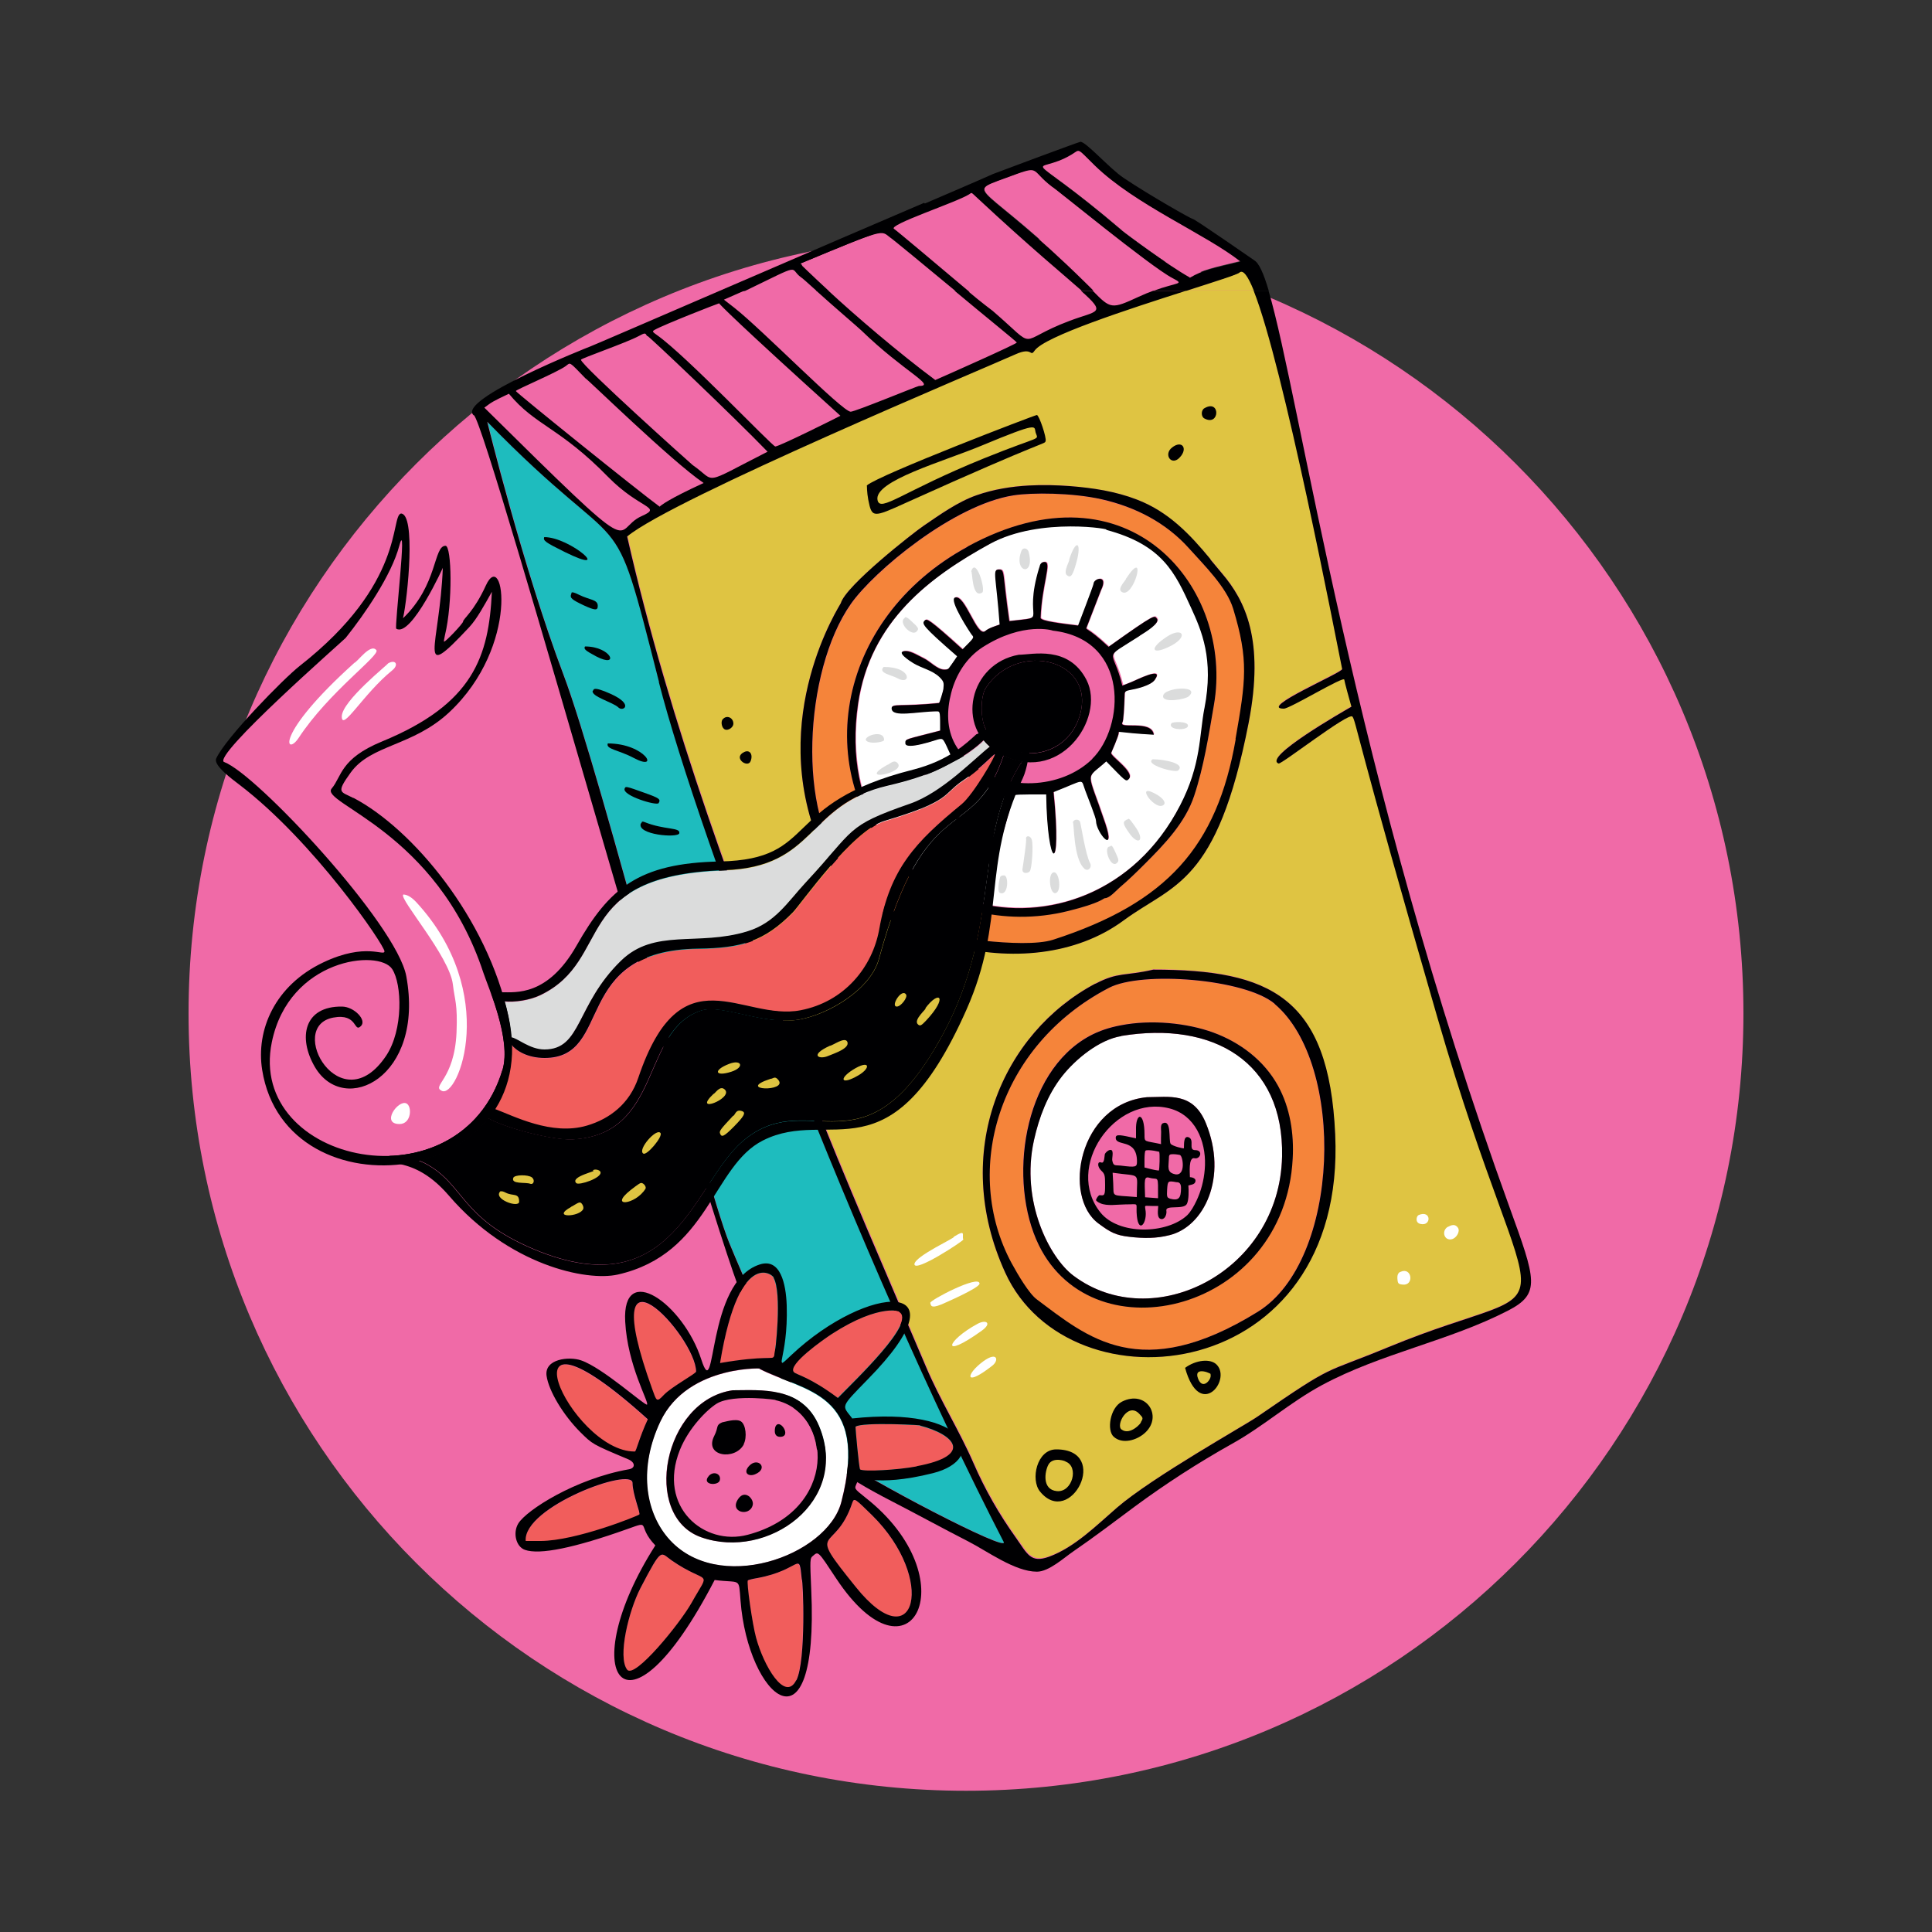 <?xml version="1.0" encoding="UTF-8"?> <svg xmlns="http://www.w3.org/2000/svg" id="Layer_1" data-name="Layer 1" viewBox="0 0 100 100"><rect x="0" y="0" width="100" height="100" fill="#333333" stroke="none"/><defs><style> .cls-1 { fill: #f5843a; } .cls-2 { fill: #000002; } .cls-3 { fill: #f06aa7; } .cls-4 { fill: #fff; } .cls-5 { fill: #f15d5c; } .cls-6 { fill: #dbdcdc; } .cls-7 { fill: #dfc442; } .cls-8 { fill: #1ebcbe; } </style></defs><path class="cls-3" d="m50,92.69c22.22,0,40.24-18.02,40.24-40.24S72.22,12.21,50,12.21,9.76,30.23,9.76,52.45s18.01,40.24,40.24,40.24"></path><path class="cls-3" d="m34.01,17.33c1.5,1.05,5.98,5.77,6.13,5.77.2,0,3.24-1.51,3.37-1.59-5.44-4.91-6.2-5.71-6.28-5.82,0,0,0,0,0,0-.04,0-2.89,1.11-3.33,1.37-.14.08-.13.1.11.27"></path><path class="cls-3" d="m35.85,24.07c1.28.89.39,1.08,3.88-.69-1.83-1.89-6.17-6-6.23-6-.08-.17-.09-.17-.44.01-.63.34-2.98,1.15-2.98,1.22,0,.29,5.69,5.39,5.78,5.45"></path><path class="cls-3" d="m36.43,24.99c-1.67-1.13-6.05-5.42-6.12-5.42-.89-.91-.77-.81-1.02-.63-.45.33-2.58,1.22-2.58,1.29,0,.07,6.38,5.21,7.45,5.99.05-.07.45-.4,2.28-1.23"></path><path class="cls-3" d="m33.24,26.7c1.09-.48-.09-.33-1.74-2.02-2.54-2.59-3.76-2.64-5.15-4.31-.86.41-.87.42-1.27.72,8.44,8.33,6.49,6.34,8.15,5.61"></path><path class="cls-3" d="m38.05,15.92c1.46,1.14,5.59,5.38,6.02,5.38.23,0,3.45-1.33,3.53-1.33.93-.01-.74-.71-2.97-2.87-.13-.12-2.5-2.43-3.36-3.21l-2.79,1.14c-.29.14-.61.29-.97.46l.54.42Z"></path><path class="cls-3" d="m52.67,17.72s-5.31-4.65-6.9-5.98l-4.49,1.86c1.39,1.29,4.99,4.66,7.17,6.06.59-.26,4.22-1.88,4.22-1.95"></path><path class="cls-8" d="m43.04,75.23c1.91,1.36,9.25,5.19,8.93,4.58-7.47-14.46-15.81-36.47-17.85-44.51-2.55-10.02-1.42-5.81-8.89-13.47-.01-.07,1.87,7.62,3.94,13.08,2,5.29,7.28,26.23,8.58,29.41.46,1.14,4.34,10.24,5.28,10.91"></path><path class="cls-3" d="m51.65,38.96c-2.23-1.3-1.47-4.63,1.07-5.07.69,0,2.58-.51,3.51,1.31,1.01,1.99-1.45,5.59-4.59,3.76m2.82-6.31c.07,0-1.51-.49-3.62.86-.84.54-1.39,1.43-1.63,2.38-.23.89-.24,1.84.21,2.65.21.38.52.7.85.98,1.68,1.46,4.63,1.35,6.24-.23,1.67-1.63,1.98-6.18-2.05-6.64"></path><path class="cls-2" d="m51.03,35.6c-.3.46-.29,1.67,0,2.15,1.06,1.78,4.05,1.7,4.83-.62.98-2.97-3.18-4.04-4.83-1.53"></path><path class="cls-3" d="m56.77,16.15c1.43-.54-4.86-5.15-6.21-6.35l-4.54,1.94c.69.58,6.38,5.54,6.4,5.56,1.33,1.08,1.47-.05,4.36-1.14"></path><path class="cls-4" d="m59.37,56.79c1.14,0,2.38-.28,3.04,1.33,1.17,2.81-.09,5.37-1.87,5.81-.71.18-1.35.17-2.06.09-.75-.08-1.02-.24-1.62-.69-1.88-1.38-1.04-6.19,2.51-6.54m-4.4-1.09c-.75.95-1.19,2.12-1.45,3.3-.71,3.19.81,6.09,2.03,7.02,4.11,3.1,10.68-.17,10.81-6.16.11-4.92-3.58-7.02-8.32-6.24-1.14.19-2.37,1.19-3.07,2.08"></path><path class="cls-4" d="m58.11,35.47l.46-.18c.21-.08,1.74-.87,1.22-.12-.21.3-.96.47-1.3.53-.2.03-.26.08-.26.21-.03.79-.07,1.38-.11,1.45-.25.41,1.51-.16,1.62.65-1.93-.11-1.82-.22-1.82-.08s-.39,1.02-.39,1.02c0,.19,1.26,1.01.91,1.35-.15.15-.17.1-1.16-.92-1.11,1.01-1.02.34-.05,3.22.56,1.68-.48.45-.48-.14,0-.16-.4-1.15-.56-1.58-.24-.64.05-.57-1.64.09.44,4.46-.32,3.99-.38.12-1.41,0-1.73,0-1.73.11,0,.19-.29,1.07-.67,2.44-.37,1.33-.95,1.12-.62.43.08-.16,1.06-3.06.8-3.06-.2,0-1.24-.53-1.29-.39-.15.41-.52.81-.75,1.18-.08.13-.23.56-.39.58-.26.03-.22-.33-.16-.49.07-.19.22-.39.33-.57.07-.12.66-.93.64-.95-1.04-1.16-.41-1.1-2.53.28-.33.21-.8.63-1.18.74-.5.14-.29-.15,0-.37.21-.15.41-.31.62-.46.67-.48,1.35-.93,2.04-1.38-.46-1-.41-.99-.7-.93-.07.01-1.7.59-1.7.2,0-.24-.03-.17,1.8-.65,0-.88.01-1-.14-1-1.04,0-2.37.36-2.37-.16,0-.26.5-.07,2.45-.27.03,0,.22-.66.23-.74.03-.3.04-.37-.2-.6-.37-.36-.92-.46-1.35-.72-.14-.09-1-.63-.38-.63.29,0,.67.26.93.38.3.15.68.57,1.02.58.28.01.24-.05.42-.28.02-.02.29-.41.28-.41-1.85-1.61-1.84-1.69-1.67-1.86.09-.09.18-.1,1.95,1.5.59-.59.62-.6.48-.75-.06-.07-1.22-1.81-.87-1.93.51-.19,1.14,2.11,1.57,1.73.16-.14.51-.25.74-.33-.18-2.5-.4-2.85-.05-2.85s.18.1.55,2.67c2.16-.26.65.17,1.55-2.77.03,0,0-.29.28-.29.39,0-.15,1.17-.21,2.89,0,.17,1.13.29,1.94.4-.03.07.8-2.08.8-2.16,0-.28.8-.51.38.34-.03.07-.71,1.83-.73,1.89-.07.19-.04-.08,1.13,1.02,2.48-1.77,2.36-1.61,2.49-1.47.22.23-.6.71-.87.89-2.01,1.28-1.36.57-.89,2.57m-.87-8.05c.48,0-3.38-.7-6,.73-3.1,1.7-6.21,4.01-6.83,8.28-1.62,11.15,11.95,14.42,16.67,5.26,1.09-2.12.99-3.64,1.26-5.03.49-2.57-.16-4.03-.7-5.21-.83-1.82-1.47-3.26-4.41-4.04"></path><path class="cls-3" d="m61.44,62.9c.21-.19.36-.5.48-.75.03-.06.06-.12.09-.18.23-.52.34-1.1.36-1.66.04-1.26-.51-2.6-1.84-2.94-2.85-.74-5.45,3.05-3.57,5.39.95,1.18,3.43,1.12,4.49.14"></path><path class="cls-1" d="m62.78,53.43c1.4.51,2.64,1.45,3.36,2.76.63,1.15.83,2.48.76,3.77-.4,7.9-10.27,10.32-13.14,4.48-1.61-3.28-.86-8.94,2.63-10.83.48-.26,1.02-.44,1.61-.55,1.58-.31,3.42-.12,4.78.37m-10.43,11.96c.32.59.92,1.59,1.31,1.88,2.6,1.93,5.36,4.4,11.43.63,4.3-2.66,4.56-12.84.87-15.94-1.52-1.28-6.86-1.71-8.57-.82-5.75,2.99-7.61,9.48-5.04,14.25"></path><path class="cls-3" d="m58.97,15.35c.28-.13.53-.23.75-.31h-3.17c.93.95,1.01.97,2.42.31"></path><path class="cls-1" d="m62.83,36.5c-.27,1.56-.52,3.17-1.02,4.69-.46,1.39-1.53,2.5-2.55,3.52-.43.42-.86.84-1.32,1.23-.16.14-.51.54-.75.54-.08,0-.19.24-1.89.66-3.43.85-6.67-.24-8.2-1.71-5.39-5.2-3.88-13.41,2.98-17.14,8.41-4.57,13.81,2.2,12.75,8.21m-5.81-10.65c-1.52-.35-3.6-.35-4.55-.2-3.11.48-7.23,3.92-8.42,5.62-2.46,3.5-2.77,11.03-.25,13.67,1.09,1.14,2.52,2.63,4.08,3,.19.04,1.02.43,1.19.43-.7,0,3.86.79,5.45.28,5.9-1.91,8.48-4.82,9.45-10.38.53-3.03.69-4.07-.12-6.74-.34-1.12-1.52-2.27-2.28-3.12-1.19-1.34-2.77-2.15-4.54-2.55"></path><path class="cls-7" d="m55.37,25.16c1.18.09,2.37.27,3.48.7,1.61.62,2.72,1.78,3.8,3.08.2.24.4.48.6.72,1.2,1.41,2.21,3.44,1.38,7.74-1.64,8.42-3.9,8.34-6.47,10.23-4.96,3.67-13.65,1.07-15.73-3.92-2.75-6.62,1.06-12.41,1.09-12.5.26-.9,3.76-3.64,4.28-4,.85-.58,1.78-1.25,2.76-1.59.86-.3,1.78-.45,2.7-.5.71-.04,1.42-.02,2.11.03m13.73,33.56c.59,12.98-13.75,14.46-17.08,7.15-2.83-6.21-.15-12.4,4.67-14.96,1.17-.62,1.52-.39,2.99-.73,6.03,0,9.09,1.4,9.42,8.53m-15.53-40.59c-.25.36-.08-.22-.99.19-1.48.67-17.75,7.47-20.1,9.43,2.21,9.72,5.75,19.18,9.39,28.45,1.92,4.89,4.04,9.69,6.08,14.53.73,1.72,1.72,3.29,2.46,4.99.59,1.35,1.33,2.64,2.19,3.85.61.84.77,1.33,1.72.99,1.33-.48,2.47-1.64,3.52-2.53,1.83-1.58,6.6-4.25,7.27-4.71,4.1-2.83,3.29-2.16,6.72-3.58,9.86-4.07,7.72.6,2.59-17.08-4.23-14.61-4.21-15.34-4.4-15.58-.19-.24-3.67,2.49-3.82,2.43-.84-.31,3.32-2.68,3.76-2.94-.08-.31-.37-1.33-.37-1.4,0-.23-2.81,1.5-3.13,1.5-1.37,0,3.05-1.87,3.02-2.05-.34-1.67-3.04-15.71-4.58-19.58h-3.53c-2.97.95-7.29,2.36-7.81,3.1"></path><path class="cls-2" d="m33.5,17.38c.07,0,4.4,4.11,6.23,6-3.49,1.77-2.6,1.58-3.88.69-.08-.06-5.78-5.17-5.78-5.45,0-.07,2.35-.88,2.98-1.22.34-.18.35-.18.44,0m.4-.33c.45-.26,3.29-1.37,3.33-1.37,0,0,0,0,0,0,.08.1.84.91,6.28,5.82-.14.08-3.17,1.59-3.37,1.59-.15,0-4.63-4.72-6.13-5.77-.24-.17-.25-.19-.11-.27m.26,9.16c-1.07-.78-7.45-5.92-7.45-5.99,0-.07,2.12-.96,2.58-1.29.26-.19.14-.28,1.02.63.07,0,4.45,4.29,6.12,5.42-1.83.84-2.22,1.16-2.28,1.23m-.92.48c-1.66.73.29,2.73-8.15-5.61.4-.3.41-.31,1.27-.72,1.38,1.67,2.61,1.72,5.14,4.31,1.65,1.68,2.83,1.53,1.74,2.02m.88,8.59c2.05,8.04,10.39,30.05,17.85,44.51.32.61-7.03-3.22-8.93-4.58-.94-.67-4.82-9.77-5.28-10.91-1.3-3.18-6.58-24.12-8.58-29.41-2.07-5.46-3.96-13.14-3.94-13.08,7.47,7.66,6.34,3.45,8.89,13.47m-9.58-13.81c.77.71,12.43,43.02,14.16,46.27,3.51,6.6,2.03,7.14,7.46,9.94,1.32.68,2.63,1.4,3.96,2.08.98.5,2.42,1.57,3.56,1.57.62,0,1.4-.72,1.87-1.04,1.08-.74,2.13-1.54,3.18-2.32,1.61-1.19,3.3-2.28,5.05-3.26,1.65-.92,2.99-2.14,4.66-3.04,3.07-1.65,6.55-2.27,9.62-3.85,1.71-.88,1.45-1.58.08-5.36-8.12-22.39-10.82-41.86-12.47-47.43h-.77c1.54,3.87,4.24,17.91,4.58,19.58.04.18-4.38,2.05-3.02,2.05.32,0,3.13-1.72,3.13-1.5,0,.07.28,1.09.37,1.4-.45.26-4.6,2.63-3.77,2.94.15.05,3.63-2.67,3.82-2.43.19.24.17.97,4.4,15.58,5.12,17.68,7.27,13.01-2.59,17.08-3.43,1.42-2.62.75-6.73,3.58-.67.46-5.44,3.13-7.27,4.71-1.04.9-2.18,2.05-3.52,2.54-.95.34-1.11-.14-1.71-.99-.86-1.2-1.6-2.49-2.19-3.85-.74-1.7-1.73-3.26-2.46-4.99-2.05-4.83-4.17-9.64-6.08-14.53-3.64-9.27-7.18-18.72-9.39-28.45,2.35-1.96,18.62-8.76,20.1-9.43.91-.41.74.17.99-.19.51-.74,4.87-2.15,7.84-3.1h-1.7c-.22.08-.47.18-.75.31-1.41.65-1.45.64-2.38-.31h-.61c1.35,1.2.86,1.01-.57,1.55-2.89,1.08-1.55,1.6-4-.51-.02-.02-.61-.45-1.3-1.04h-.67c1.59,1.33,3.22,2.64,3.22,2.68,0,.07-3.62,1.68-4.22,1.94-1.91-1.42-4.15-3.34-5.54-4.63h-.63c.86.78,2.22,1.94,2.35,2.07,2.23,2.16,3.9,2.86,2.97,2.87-.08,0-3.3,1.33-3.53,1.33-.43,0-4.57-4.24-6.02-5.38l-.54-.42c.36-.17,10.39-4.54,10.68-4.68l-.32-.33c-3.72,1.58-17.18,7.41-17.27,7.43-.07.02-6.93,2.74-6.05,3.56"></path><path class="cls-2" d="m63.96,38.26c-.97,5.56-3.55,8.47-9.45,10.38-1.58.51-6.15-.28-5.45-.28-.17,0-1-.38-1.19-.43-1.55-.37-2.99-1.85-4.08-3-2.52-2.64-2.21-10.17.25-13.67,1.19-1.7,5.32-5.14,8.42-5.62.95-.15,3.03-.14,4.55.2,1.77.4,3.35,1.22,4.54,2.55.76.85,1.94,2,2.28,3.12.81,2.67.65,3.71.12,6.74m-1.3-9.31c-1.07-1.3-2.18-2.46-3.8-3.08-1.11-.43-2.3-.61-3.48-.7-.69-.05-1.4-.07-2.11-.03-.92.05-1.84.2-2.7.5-.98.34-1.91,1.01-2.76,1.59-.52.35-4.02,3.09-4.28,4-.02.08-3.84,5.88-1.09,12.5,2.08,4.99,10.76,7.59,15.73,3.92,2.56-1.89,4.83-1.82,6.47-10.23.83-4.29-.18-6.32-1.38-7.73-.2-.24-.4-.48-.6-.72"></path><path class="cls-2" d="m65.97,51.96c3.69,3.1,3.43,13.28-.87,15.94-6.08,3.76-8.83,1.3-11.43-.64-.4-.29-.99-1.29-1.31-1.88-2.57-4.77-.71-11.26,5.04-14.25,1.71-.89,7.05-.46,8.57.82m-9.27-1.04c-4.83,2.56-7.51,8.74-4.67,14.96,3.33,7.31,17.67,5.82,17.08-7.15-.32-7.13-3.38-8.53-9.42-8.53-1.47.34-1.81.11-2.99.73"></path><path class="cls-2" d="m62.34,36.66c-.27,1.39-.16,2.91-1.26,5.03-4.73,9.16-18.29,5.89-16.67-5.26.62-4.27,3.73-6.58,6.83-8.28,2.62-1.43,6.48-.73,6-.73,2.93.78,3.58,2.22,4.41,4.04.54,1.18,1.19,2.64.69,5.21m-12.26-8.37c-6.86,3.73-8.37,11.95-2.98,17.14,1.53,1.47,4.77,2.57,8.2,1.71,1.7-.42,1.81-.66,1.89-.66.24,0,.59-.4.75-.54.46-.39.89-.81,1.32-1.24,1.02-1.02,2.09-2.13,2.55-3.52.5-1.51.75-3.12,1.02-4.69,1.06-6.02-4.34-12.79-12.75-8.21"></path><path class="cls-2" d="m58.04,53.62c4.73-.78,8.42,1.32,8.32,6.24-.13,5.99-6.7,9.26-10.81,6.16-1.22-.92-2.74-3.82-2.03-7.01.26-1.17.7-2.34,1.45-3.3.7-.89,1.93-1.9,3.07-2.08m-4.27,10.82c2.87,5.84,12.73,3.42,13.14-4.48.07-1.29-.13-2.62-.76-3.77-.72-1.31-1.96-2.25-3.36-2.76-1.35-.49-3.2-.68-4.78-.37-.59.11-1.13.29-1.61.55-3.48,1.88-4.24,7.54-2.63,10.83"></path><path class="cls-2" d="m56.53,39.29c-1.61,1.57-4.57,1.68-6.24.23-.33-.28-.64-.61-.85-.99-.45-.81-.44-1.76-.21-2.65.24-.95.79-1.84,1.63-2.38,2.11-1.35,3.68-.86,3.62-.86,4.03.46,3.72,5.01,2.05,6.64m2.47-6.38c.27-.17,1.09-.66.87-.89-.13-.14-.01-.3-2.49,1.47-1.17-1.1-1.21-.84-1.13-1.03.02-.06.7-1.82.73-1.89.42-.85-.38-.63-.38-.34,0,.08-.83,2.23-.8,2.16-.81-.1-1.95-.23-1.94-.4.06-1.73.6-2.89.21-2.89-.28,0-.25.29-.28.29-.9,2.94.61,2.51-1.55,2.77-.37-2.56-.21-2.67-.55-2.67s-.13.35.05,2.85c-.23.08-.57.18-.74.33-.43.38-1.05-1.92-1.57-1.73-.34.12.81,1.86.87,1.93.14.15.11.15-.48.75-1.76-1.6-1.85-1.59-1.95-1.5-.17.17-.18.25,1.67,1.86,0,0-.26.39-.28.41-.18.23-.14.29-.42.28-.34-.02-.72-.44-1.02-.58-.25-.12-.64-.37-.93-.38-.61,0,.24.54.39.63.43.26.98.36,1.35.72.23.23.23.3.2.6,0,.08-.2.74-.23.74-1.94.2-2.45.01-2.45.27,0,.51,1.33.16,2.37.16.15,0,.14.12.14,1-1.83.48-1.8.41-1.8.65,0,.39,1.64-.19,1.7-.2.29-.06.24-.07.7.93-.69.45-1.38.9-2.04,1.39-.21.15-.41.31-.62.46-.29.22-.5.51,0,.37.38-.11.85-.52,1.18-.74,2.12-1.39,1.49-1.44,2.53-.28.02.02-.56.83-.64.95-.11.18-.26.38-.33.57-.06.16-.1.52.16.49.15-.02.31-.45.39-.58.23-.37.61-.77.75-1.18.05-.14,1.09.39,1.29.39.26,0-.72,2.9-.8,3.06-.33.69.25.9.62-.43.38-1.38.67-2.25.67-2.44,0-.12.32-.11,1.73-.11.06,3.86.83,4.33.38-.12,1.69-.66,1.4-.73,1.64-.09.16.43.56,1.42.56,1.58,0,.59,1.04,1.82.48.14-.97-2.89-1.06-2.21.05-3.22.99,1.01,1.01,1.07,1.16.92.35-.34-.91-1.16-.91-1.35,0,0,.39-.89.39-1.03s-.12-.03,1.82.08c-.12-.81-1.87-.24-1.62-.65.04-.07.09-.66.11-1.45,0-.12.07-.18.26-.21.34-.06,1.09-.23,1.3-.53.52-.75-1.01.04-1.22.12l-.46.18c-.47-2-1.11-1.28.89-2.57"></path><path class="cls-2" d="m60.53,57.37c1.33.34,1.88,1.68,1.84,2.94-.02.57-.14,1.14-.36,1.66-.03.06-.05.12-.08.18-.12.25-.28.55-.48.75-1.05.98-3.54,1.04-4.49-.14-1.88-2.34.73-6.12,3.57-5.39m-3.67,5.96c.6.44.88.61,1.62.69.71.08,1.36.09,2.06-.09,1.78-.44,3.03-2.99,1.87-5.81-.67-1.61-1.9-1.33-3.04-1.33-3.55.35-4.39,5.16-2.51,6.54"></path><path class="cls-2" d="m55.86,37.13c-.77,2.33-3.77,2.41-4.83.62-.28-.48-.3-1.69,0-2.15,1.65-2.51,5.81-1.44,4.83,1.53m-3.13-3.24c-2.55.45-3.31,3.77-1.08,5.07,3.14,1.82,5.6-1.78,4.59-3.76-.93-1.82-2.82-1.31-3.51-1.31"></path><path class="cls-2" d="m62.34,21.13c-.18.1-.18.44,0,.53.8.43.84-1.02,0-.53"></path><path class="cls-2" d="m60.67,23.16c-.47.36-.03.99.4.51.43-.46.11-.91-.4-.51"></path><path class="cls-2" d="m37.41,37.22c-.12.14-.05.48.12.54.17.07.43-.12.43-.3,0-.32-.35-.47-.55-.23"></path><path class="cls-2" d="m38.53,38.92c-.63.29.17.86.32.48.14-.35-.04-.61-.32-.48"></path><path class="cls-2" d="m53.6,22.37c.13.47.43.1-2.66,1.35-4.24,1.72-5.39,2.83-5.52,2.16-.2-.99,3.41-1.99,5.4-2.82,2.98-1.24,2.7-1,2.78-.69m-8.73,2.76s0,.36.07.73c.19.95.22.95,1.96.16,7.44-3.36,7.15-3,7.22-3.19.06-.16-.33-1.33-.45-1.35-.07-.01-8.16,3.09-8.81,3.65"></path><path class="cls-4" d="m47.33,65.43c0,.47,2.55-1.21,2.53-1.27-.09-.23.18-.56-.5-.14.2,0-2.03,1-2.03,1.42"></path><path class="cls-4" d="m48.15,67.44c.04.11,0,.31.57.08.09-.04,1.98-.85,1.98-1.08,0-.49-2.6.87-2.55,1"></path><path class="cls-4" d="m50.6,68.52c-1.63.88-1.95,1.91.21.36.56-.4.23-.6-.21-.36"></path><path class="cls-4" d="m50.73,70.59c-.77.64-.73,1.17.64.09.37-.29.24-.82-.64-.09"></path><path class="cls-2" d="m62.65,71.14c.11.18-.37.86-.63.24-.3-.74.82-.24.63-.24m-1.31-.34c.75,2.73,2.41.64,1.64-.16-.32-.34-1.09-.25-1.64.16"></path><path class="cls-2" d="m58.05,73.99c-.31-.22.32-1.43.91-.82.21.22.22.23.09.44.07,0-.55.72-1,.38m.02-1.44c-.62.32-.79,1.48-.43,1.81.44.41,1.21.2,1.65-.22.9-.86.03-2.22-1.22-1.59"></path><path class="cls-2" d="m55.15,75.65c.71.25.36,1.61-.45,1.53-.78-.08-.62-1.02-.44-1.36.24-.46.96-.17.89-.17m-1.32,1.55c1.57,1.93,3.69-2.18.84-2.18-1.01,0-1.34,1.57-.84,2.18"></path><path class="cls-2" d="m28.17,27.8c-.07.18.05.27,1.06.77,2.59,1.28.3-.77-1.06-.77"></path><path class="cls-2" d="m29.56,30.76c-.07.19.04.28.65.57.59.27.73.28.73.03,0-.34-.42-.3-.96-.57-.54-.27-.36-.04-.42-.04"></path><path class="cls-2" d="m30.28,33.46c-.08.13.01.21.57.51,1.24.65.81-.51-.57-.51"></path><path class="cls-2" d="m30.68,35.75c-.11.3,1.06.6,1.33.87.24.23.82-.15-.39-.7-1.04-.47-.87-.17-.93-.17"></path><path class="cls-2" d="m31.46,38.48c-.12.3.55.33,1.34.75,1.39.74.61-.75-1.34-.75"></path><path class="cls-2" d="m32.33,40.82c-.13.36,1.66.9,1.76.75.12-.2.04-.26-.72-.53-1-.36-.99-.35-1.04-.22"></path><path class="cls-2" d="m33.17,42.62c-.23.59,1.93.77,1.99.51.07-.32-.76-.16-1.8-.58-.2-.08-.12.07-.19.07"></path><path class="cls-6" d="m55.23,29.78c.2.15.3,0,.49-.69.27-.98,0-1.28-.38-.13.07,0-.34.65-.11.82"></path><path class="cls-6" d="m52.87,28.51c-.44,1.14.73,1.37.37.05-.06-.2-.3-.24-.37-.05"></path><path class="cls-6" d="m50.84,30.67c.19-.12-.32-1.87-.57-1.1.07,0,.03,1.44.57,1.1"></path><path class="cls-6" d="m58.05,30.63c.62.45,1.39-2.45.22-.66.07,0-.47.49-.22.66"></path><path class="cls-6" d="m46.78,32.02c-.24.29.42.92.66.67.14-.15.12-.19-.31-.58-.34-.31-.28-.09-.34-.09"></path><path class="cls-6" d="m60.39,32.96c-.91.6-.78.93.05.55,1.15-.52.79-1.11-.05-.55"></path><path class="cls-6" d="m45.74,34.52c-.32.32.43.42.72.59.69.39.78-.59-.72-.59"></path><path class="cls-6" d="m60.2,36.04c0,.36,1.16.16,1.33,0,.65-.59-1.33-.47-1.33,0"></path><path class="cls-6" d="m60.63,37.44c-.22.35.86.4.86.12,0-.24-.8-.21-.86-.12"></path><path class="cls-6" d="m45.01,38.42c.24.06.75-.02.75-.12,0-.66-1.46-.06-.75.12"></path><path class="cls-6" d="m59.66,39.3c-.44.27,1.16.72,1.32.58.4-.36-.72-.58-1.32-.58"></path><path class="cls-6" d="m45.92,39.59c-1.62.92.96.42.55-.08-.21-.25-.44.08-.55.08"></path><path class="cls-6" d="m60.16,41.7c.22-.08.12-.32-.23-.54-1.26-.76-.24.72.23.54"></path><path class="cls-6" d="m47.51,42.02c-.85,1.01-.88.88-.74,1.11.22.35,1.42-1.22,1.42-1.29,0-.06-.07-.15-.15-.19-.24-.13-.46.37-.53.37"></path><path class="cls-6" d="m58.29,42.44c-.19.11-.17.21.15.67.45.66.82.43.38-.23-.49-.72-.37-.45-.52-.45"></path><path class="cls-6" d="m56.12,44.96c.2.18.42-.07.3-.29-.23-.43-.47-1.99-.51-2.11-.05-.18-.32-.18-.38,0,.07,0,.02,1.89.59,2.39"></path><path class="cls-6" d="m49.46,43.44c-.83,1.02-.4,1.81.36.23.17-.35.22-.36.04-.46-.23-.12-.33.23-.4.23"></path><path class="cls-6" d="m52.93,44.93c-.07.32.27.29.37.17.11-.13.19-1.3.11-1.62-.05-.2-.26-.27-.31-.1.07,0-.16,1.49-.17,1.55"></path><path class="cls-6" d="m57.38,43.83c-.25.16.14,1.14.44.83.1-.1.09-.16-.07-.51-.26-.57-.2-.32-.38-.32"></path><path class="cls-6" d="m54.62,46.23c.34-.04.22-1.08-.06-1.08-.34,0-.24,1.11.06,1.08"></path><path class="cls-6" d="m51.78,45.37c-.04.07-.2.78-.02.85.44.17.46-.91.21-.91-.17,0-.17.06-.19.06"></path><path class="cls-2" d="m60.83,60.78c-.46-.09-.34-.4-.33-.79,0-.23.03-.25.23-.25.15,0,.42.05.35.05.15.05.31,1.1-.26.99m-.28,1.25c-.14-.04-.15-.1-.13-.46.03-.45.04-.46.48-.38.08,0,.24,0,.24.29,0,.56-.13.68-.59.56m-.55-1.45s-.19-.02-.39-.07l-.36-.09c0-.11-.02-.8.05-.87.09-.09.85.07.71.07.04.04.02.92-.02.96m-.04,1.43c-.41-.03-.26-.02-.67-.05-.03-.89-.06-1.09.22-1.01.49.14.45-.22.45,1.07m-1.1-.07c-1.38-.12-1.18.04-1.22-.71l-.03-.55c1.52.22,1.25-.09,1.25,1.26m3.02-2.43c-.38,0,0-.55-.35-.67-.26-.08-.22.39-.23.57,0,.04-.61-.11-.69-.23-.11-.18.06-1.27-.4-1.06-.14.06-.09.33-.09.44,0,.04-.02.63,0,.64-.87-.19-.86-.08-.86-.49,0-1.23-.47-1.16-.44-.22v.41c-.78-.17-1.05-.24-1.05-.03,0,.48,1.1,0,1.1,1.23,0,.29-.05.31-.85.21-.29-.03-.37.04-.43-.27-.02-.11.08-.46-.04-.53-.11-.06-.3.11-.34.2-.03.08-.01.51-.19.44-.21-.08-.21.22,0,.42.18.17.2.24.2.73,0,.54-.02.58-.28.54-.06,0-.18.17-.19.26,0,.03.1.11.22.16.35.16.91.06,1.29.06.72,0,.57-.11.59.41.05,1.16.53.63.47-.04-.04-.37-.11-.29.31-.29h.34c0,.17-.11.67.18.68.19,0,.27-.29.24-.44-.05-.31.88-.03,1.06-.34.11-.2.1-.73.08-.96.12-.04.32-.04.36-.19.07-.23-.28-.24-.28-.24,0-.17-.09-1.06.24-.98.29.07.47-.42.03-.42"></path><path class="cls-5" d="m43.35,72.36c.89-.92,4.12-3.96,3.18-4.46.15,0-.95-.5-3.5,1.15-.43.28-2.3,1.59-1.96,1.97.13.14.81.24,2.27,1.34"></path><path class="cls-5" d="m34.35,72.22c.41-.43,1.67-1.1,1.67-1.21,0-1.83-5.33-7.57-2.27.91.22.61.22.71.6.3"></path><path class="cls-5" d="m40.06,70.22c.08-.21.42-3.3-.03-4.07.17,0-1.72-1.9-2.77,4.41,2.38-.4,2.73-.16,2.8-.34"></path><path class="cls-5" d="m39.19,81.69c-.24.05-.47.1-.49.12-.08.07.24,2.25.42,2.95.39,1.45,1.5,3.37,2.08,2.22.52-1.01.35-5.22.28-5.22-.17-1.55-.01-.49-2.3-.07"></path><path class="cls-5" d="m34.77,80.78c-.59-.41-.48-.75-1.62,1.43-.62,1.18-1.19,3.56-.69,4.22.38.5,2.72-2.36,3.33-3.45,1.03-1.83.9-.88-1.02-2.2"></path><path class="cls-5" d="m27.2,79.79h.78c1.84-.02,5.03-1.31,5.1-1.38.07-.07-.35-1.06-.35-1.63,0-.86-5.67,1.24-5.53,3.01"></path><path class="cls-3" d="m40.37,74.37c-.39,0-.2-.51-.25-.51.2-.52.88.51.25.51m-1.29,1.95c-.33.13-.64-.08-.3-.44.45-.47,1.03.15.3.44m-.12,1.58c-.16.62-1.26.37-.74-.34.35-.48.82.02.74.34m-1.99-3.58c.24-.47.06-.54.41-.7.07,0,.7-.23.97-.05.25.16.33.82.14,1.19-.44.85-2.07.63-1.53-.44m.29,2.28c-.06.32-1,.26-.56-.23.23-.26.62-.1.56.23m2.86-4.14c.27,0-2.19-.34-3.03.18-.49.3-1.45,1.25-1.91,2.4-1.18,2.95,1.26,4.98,3.51,4.39,4.7-1.24,4.43-6.31,1.43-6.97"></path><path class="cls-5" d="m32.85,75.15c.07,0,.22-.7.67-1.67-8.07-7.27-4.03,1.7-.67,1.67"></path><path class="cls-5" d="m44.12,77.78c-.93,2.76-2.49,1.07.19,4.39,3.08,3.82,4.17-.43.83-3.73-.83-.82-.92-.93-1.02-.66"></path><path class="cls-5" d="m47.6,73.79c.47,0-3.04-.21-3.32.07-.01.01.18,2.17.24,2.21.2.12,1.94.02,2.93-.16,2.95-.55,1.99-1.65.15-2.11"></path><path class="cls-4" d="m36.29,79.57c-3.11-1.09-1.97-7.1,1.63-7.61,1.42,0,3.6-.23,4.47,1.86,1.61,3.89-2.66,6.95-6.1,5.75m3-8.72c.58,0-3.66-.33-5.12,2.74-1.12,2.36-.8,4.6.38,6,2.54,3,8.26.97,8.99-1.84,1.48-5.72-1.93-5.69-4.25-6.9"></path><path class="cls-2" d="m47.45,75.9c-1,.19-2.73.28-2.93.16-.06-.04-.25-2.19-.24-2.21.28-.27,3.79-.07,3.32-.07,1.84.47,2.8,1.56-.15,2.11m-2.31,2.54c3.35,3.3,2.25,7.55-.83,3.73-2.68-3.32-1.11-1.63-.19-4.39.09-.27.18-.16,1.02.66m-10.58,1.15c-1.18-1.4-1.49-3.64-.38-6,1.45-3.07,5.69-2.74,5.12-2.74,2.32,1.2,5.73,1.18,4.25,6.9-.73,2.81-6.45,4.85-8.99,1.84m6.65,7.39c-.58,1.15-1.69-.76-2.08-2.22-.19-.7-.5-2.87-.42-2.95.02-.02.24-.08.49-.12,2.29-.42,2.14-1.48,2.3.07.07,0,.23,4.21-.28,5.22m-5.43-4c-.61,1.08-2.95,3.95-3.33,3.45-.5-.66.08-3.04.69-4.22,1.14-2.18,1.02-1.84,1.62-1.43,1.91,1.32,2.04.38,1.02,2.2m-2.93-7.84c-3.35.03-7.39-8.94.67-1.67-.45.97-.6,1.67-.67,1.67m.23,3.26c-.07.07-3.26,1.36-5.1,1.37h-.78c-.14-1.76,5.53-3.86,5.53-3,0,.57.42,1.56.35,1.63m2.94-7.4c0,.11-1.26.78-1.67,1.21-.38.41-.38.31-.6-.3-3.06-8.48,2.27-2.74,2.27-.9m4.01-4.87c.45.78.1,3.87.03,4.08-.07.18-.42-.07-2.8.34,1.04-6.31,2.93-4.41,2.77-4.41m3.01,2.91c2.55-1.65,3.65-1.15,3.5-1.15.93.5-2.29,3.54-3.18,4.46-1.47-1.1-2.15-1.2-2.28-1.34-.34-.38,1.53-1.69,1.96-1.97m1.05,4.35c-.52-.68-.64-.51.83-2.02,5.18-5.28-.02-4.95-3.95-1.26-1.06,1-.17.26-.26-2.56-.04-1.12-.33-2.46-1.4-2.11-2.8.9-2.22,7.39-3.02,4.92-.93-2.89-4.11-5.13-3.94-1.97.12,2.3,1.25,4.19,1.13,4.3-.09.09-2.29-1.91-3.42-2.29-.61-.21-1.9-.08-1.78.8.11.78.86,2.03,1.75,2.92.63.62.59.61,2.47,1.4.38.16.39.46.04.52-2.77.49-5.29,2.11-5.72,2.8-.3.49-.12,1.21.34,1.37.76.27,2.56-.1,5.31-1.08,1.28-.46.44-.19,1.44.85-4.22,6.61-1.61,10.83,3.07,1.79,1.37.18,1.24-.17,1.34,1.07.38,4.99,4.06,8.28,3.66-.55-.07-1.61-.07-1.64.09-1.77.28-.24.25-.27,1.2,1.17,3.89,5.87,6.84,0,1.52-4.18-.64-.51-.57-.46-.45-.76.2-.51.79.28,3.94-.51,2.86-.72,1.91-3.49-4.19-2.83"></path><path class="cls-2" d="m38.7,79.44c-2.25.6-4.69-1.44-3.51-4.39.46-1.15,1.42-2.1,1.91-2.4.84-.52,3.3-.18,3.03-.18,3,.66,3.28,5.73-1.43,6.97m-.77-7.48c-3.6.51-4.74,6.52-1.63,7.61,3.44,1.21,7.72-1.86,6.1-5.75-.87-2.1-3.05-1.86-4.47-1.86"></path><path class="cls-2" d="m38.49,74.76c.19-.37.11-1.03-.14-1.19-.27-.17-.9.05-.97.05-.35.15-.17.23-.41.7-.55,1.07,1.08,1.29,1.53.44"></path><path class="cls-2" d="m40.13,73.86s-.15.51.25.51c.64,0-.05-1.03-.25-.51"></path><path class="cls-2" d="m38.78,75.87c-.34.36-.04.58.3.44.73-.3.15-.92-.3-.44"></path><path class="cls-2" d="m36.7,76.38c-.44.49.5.55.56.23.07-.33-.32-.48-.56-.23"></path><path class="cls-2" d="m38.22,77.57c-.51.71.59.96.74.33.08-.31-.4-.82-.74-.33"></path><path class="cls-2" d="m45.5,49.63c-.43,1.59-2.62,2.88-4.12,3.14-1.8.32-4.01-.82-5.08-.47-3.15,1.03-1.98,6.44-6.67,6.67-1,.05-3.47-.58-4.36-1.1-.89,1.11-2.18,1.85-3.59,2.2.13.05.24.09.31.13,2.08,1.09,1.78,2.83,5.66,4.46,7.23,3.03,8.24-3.4,10.79-5.59,3.25-2.79,5.92,1.46,9.62-4.27,4.03-6.25,2.12-11.08,4.77-15.28.03,0,.05-.06.08-.12-.31-.05-.63-.14-.96-.3-1.59,4.68-4.02,1.58-6.45,10.53"></path><path class="cls-6" d="m26.45,53.72c.29.03.94.63,1.72.63,1.94,0,1.61-2.3,3.96-4.59,1.75-1.7,3.97-.74,6.53-1.52,1.46-.45,2.1-1.53,3.05-2.55,2.57-2.76,2.01-2.89,5.38-4.06,1.67-.58,3.34-2.34,4.15-2.97-.12-.1-.23-.21-.32-.33-.38.4-1.11.87-1.36.99-.62.31-1.35.84-3.63,1.37-4.23.98-3.65,4.21-8.45,4.37-8.03.27-5.7,4.61-9.51,6.46-.57.27-1.35.38-1.87.33.07.25.14.5.19.75.08.39.13.76.16,1.12"></path><path class="cls-5" d="m30.39,58.28c1.19-.35,2.2-1.14,2.66-2.48,2.22-6.59,5.36-2.9,8.4-3.49,2.27-.44,3.72-2.23,4.07-4.2.55-3.1,1.86-4.49,4.26-6.46.64-.53,1.81-2.59,1.72-2.59-.07,0-.8.8-1.62,1.34-1.14.75-.57,1.06-4.09,2.11-1.67.5-4.32,4.3-4.74,4.73-1.5,1.52-2.69,1.85-4.89,1.88-6.63.08-4.36,5.66-7.96,5.66-.9,0-1.48-.38-1.72-.69.04,1.31-.29,2.42-.88,3.33,1.01.37,2.97,1.41,4.79.87"></path><path class="cls-2" d="m52.9,39.41c-.03.06-.05.12-.08.12-2.65,4.2-.74,9.04-4.77,15.28-3.7,5.73-6.37,1.48-9.62,4.27-2.55,2.19-3.56,8.61-10.79,5.59-3.88-1.63-3.58-3.37-5.66-4.46-.07-.04-.19-.08-.31-.13,1.41-.35,2.7-1.08,3.59-2.2.9.52,3.36,1.15,4.36,1.1,4.68-.24,3.52-5.65,6.67-6.67,1.08-.35,3.28.79,5.08.46,1.5-.27,3.69-1.55,4.12-3.14,2.43-8.94,4.86-5.84,6.45-10.53.33.16.65.26.96.3m-26.43,14.67c.24.31.82.69,1.72.69,3.6,0,1.33-5.58,7.96-5.66,2.2-.03,3.4-.36,4.89-1.88.41-.42,3.06-4.23,4.74-4.73,3.53-1.05,2.96-1.36,4.09-2.11.82-.54,1.55-1.34,1.62-1.34.09,0-1.08,2.06-1.72,2.59-2.4,1.96-3.71,3.35-4.26,6.46-.35,1.97-1.8,3.76-4.07,4.2-3.04.59-6.18-3.09-8.4,3.49-.45,1.34-1.47,2.13-2.66,2.48-1.83.54-3.79-.5-4.79-.87.58-.91.91-2.02.88-3.33m-.36-2.23c.51.05,1.3-.05,1.87-.33,3.82-1.84,1.48-6.19,9.51-6.46,4.79-.16,4.22-3.39,8.45-4.37,2.28-.53,3.01-1.05,3.63-1.37.25-.13.97-.6,1.35-1,.1.12.2.23.33.33-.81.63-2.48,2.39-4.15,2.97-3.37,1.17-2.81,1.3-5.38,4.06-.95,1.02-1.59,2.11-3.05,2.55-2.56.78-4.79-.18-6.53,1.52-2.35,2.29-2.02,4.59-3.96,4.59-.77,0-1.42-.61-1.72-.63-.03-.36-.07-.73-.16-1.12-.05-.25-.12-.5-.19-.75m25.57-13.41c-.19-.14-.36-.32-.51-.52,0-.03-.01-.05-.03-.07-.03-.03-.05-.05-.09-.07-.17.1-.34.19-.52.26-.51.46-1.4,1.35-3.28,1.83-6.91,1.75-4.84,4.64-9.98,4.75-4.24.08-5.75,1.4-7.43,4.36-1.5,2.63-3.15,2.4-3.87,2.41,0-.02-.01-.04-.02-.07-.17.05-.35.1-.52.15.41,1.15.91,2.82.58,3.93-.91,3.02-3.38,4.36-5.85,4.43,0,.07,0,.14,0,.21-.06.02-.11.05-.17.07.04.02.1.04.16.06,0,.05,0,.1,0,.14.17,0,.33-.03.5-.04.61.13,1.53.42,2.58,1.64,3.09,3.6,7.12,4.46,8.75,4.09,4.71-1.07,4.89-5.62,7.51-6.94,3.5-1.77,6.57,2.15,10.53-6.76,2.08-4.69.77-7.45,2.92-11.99.12-.26.21-.61.26-.9.03-.14.05-.28.08-.42-.56,0-1.1-.2-1.55-.53,0,0-.02-.02-.03-.02"></path><path class="cls-3" d="m17.16,40.8c.53-.61.43-1.54,2.6-2.43,4.74-1.95,5.54-4.4,5.69-7.75-.39.7-.76,1.4-1.17,1.83-2.8,2.99-1.52,1.03-1.37-3.06.09-.19-1.63,3.64-2.41,3.15-.1-.07.59-5.88.16-4.3-.42,1.53-1.79,3.54-2.79,4.78-.05.07-7.02,6.17-6.28,6.43,1.62.57,8.92,8.37,9.42,11.08.96,5.23-3.21,7.29-4.73,4.7-.9-1.52-.58-3.16,1.41-3.13.63,0,1.29.7.97,1.01-.38.37-.15-.67-1.43-.44-2.46.46.39,5.49,2.74,1.97.89-1.34.81-3.69.31-4.48-.68-1.05-5.34-.55-6.23,3.78-1.29,6.3,9.76,8.66,11.93,1.45.48-1.58-.74-4.31-.99-5.04-2.42-7.35-8.51-8.78-7.85-9.54"></path><path class="cls-2" d="m26,55.39c-2.18,7.21-13.23,4.86-11.93-1.45.89-4.33,5.55-4.83,6.23-3.78.51.78.58,3.14-.31,4.48-2.35,3.52-5.21-1.51-2.74-1.97,1.28-.24,1.05.81,1.43.44.32-.31-.35-1-.97-1.01-1.98-.03-2.3,1.61-1.41,3.13,1.52,2.58,5.69.53,4.73-4.7-.5-2.71-7.8-10.51-9.42-11.08-.73-.26,6.23-6.36,6.28-6.43.99-1.24,2.37-3.24,2.78-4.78.43-1.58-.26,4.23-.16,4.3.78.49,2.5-3.34,2.41-3.15-.16,4.1-1.43,6.06,1.37,3.07.4-.43.78-1.14,1.17-1.83-.16,3.35-.95,5.8-5.69,7.75-2.17.89-2.08,1.82-2.6,2.43-.66.76,5.43,2.19,7.85,9.54.24.73,1.46,3.46.99,5.04m-7.73-14.09c-.65-.34-.91-.23-.13-1.31,1.05-1.46,3.2-1.35,5.1-3.12,3.69-3.45,2.82-8.57,1.9-6.57-.62,1.36-1.18,1.73-1.18,1.87,0,.1-.94,1.09-.99,1.04-.01-.01.01-.16.05-.33.41-1.68.35-4.63.03-4.63-.63,0-.39,2.02-2.2,3.75.25-1.11.67-5.42-.11-5.42-.55.15.23,3.61-5.24,7.89-.85.67-3.83,3.72-4.32,4.79-.16.36.87,1.1,1.18,1.34,3.88,2.95,7.53,8.33,7.53,8.64,0,.28-.96-.48-3.18.58-2.5,1.19-3.48,3.5-3.15,5.56,1.23,7.71,14.67,6.1,12.75-2.77-1.1-5.09-4.96-9.7-8.02-11.31"></path><path class="cls-4" d="m18.34,34.31c-4.23,3.81-3.52,4.86-2.88,3.88,1.57-2.39,4.24-4.28,4.02-4.54-.31-.38-1.01.66-1.15.66"></path><path class="cls-4" d="m17.69,37.08c0,.83,1.12-1.18,2.62-2.39.35-.29.16-.58-.23-.35.07,0-2.39,1.94-2.39,2.75"></path><path class="cls-4" d="m20.87,46.31c-.22.21,2.4,3.2,2.57,4.64.1.85.25.99.19,2.49-.11,2.46-1.3,2.75-.77,3.02.85.44,3.03-5.06-1.32-9.77-.3-.32-.53-.39-.67-.39"></path><path class="cls-4" d="m20.68,58.18c.62,0,.66-.93.35-1.07-.43-.19-1.33,1.07-.35,1.07"></path><path class="cls-7" d="m33.3,59.71c.18.11,1.01-.87.89-1.06-.19-.3-1.22.86-.89,1.06"></path><path class="cls-7" d="m29.83,61.24c.13.13,1.35-.27,1.25-.58-.04-.12-.34-.17-.4-.07.35,0-1.21.3-.85.65"></path><path class="cls-7" d="m26.57,60.96c-.14.35.63.22.87.31.19.07.26-.2.09-.33-.21-.15-.89-.14-.96.02"></path><path class="cls-7" d="m32.65,61.59c-1.18.93.24.78.76-.06.06-.1-.1-.31-.23-.3-.09,0-.52.36-.53.36"></path><path class="cls-7" d="m25.9,61.66c-.41.4.97.89.97.54,0-.48-.31-.27-.7-.47-.14-.07-.17-.07-.27-.07"></path><path class="cls-7" d="m29.58,62.46c-1.12.61.45.54.61.11.04-.12-.09-.35-.19-.33-.14.02-.36.21-.43.21"></path><path class="cls-7" d="m46.42,52.1c.21,0,.57-.47.48-.62-.22-.36-.83.62-.48.62"></path><path class="cls-7" d="m47.52,53.03c.11.09.17.05.41-.2,1.16-1.24.69-1.61-.03-.65.12,0-.67.61-.38.85"></path><path class="cls-7" d="m42.95,54.13c-1.09.5-.54.73-.07.52.28-.12,1.11-.38.98-.72-.12-.3-.77.2-.91.2"></path><path class="cls-7" d="m44.13,55.38c-.73.47-.59.8.3.28.67-.39.6-.85-.3-.28"></path><path class="cls-7" d="m37.73,55.07c-.83.32-.73.68.13.4.7-.23.52-.66-.13-.4"></path><path class="cls-7" d="m39.88,55.84c-1.86.61.94.69.4.05-.18-.22-.26-.05-.4-.05"></path><path class="cls-7" d="m36.93,56.62c-1.14,1.08,1.04.23.59-.22-.26-.26-.51.22-.59.22"></path><path class="cls-7" d="m37.93,57.77c-.65.69-.71.78-.66.9.08.22.21.15.71-.35.53-.54.63-.72.45-.8-.38-.15-.37.24-.5.24"></path><path class="cls-4" d="m73.43,62.89c-.11.04-.21.39.09.46.58.14.57-.74-.09-.46"></path><path class="cls-4" d="m74.92,63.51c-.33.23-.15.73.23.63.24-.06.43-.4.32-.58-.2-.31-.49-.05-.55-.05"></path><path class="cls-4" d="m72.33,66.19c.02.25.05.28.28.3.6.06.47-.93-.12-.66.07,0-.19-.03-.16.36"></path><path class="cls-3" d="m38.35,15.03h3.92c-.44-.4-.78-.7-.8-.7-.7-.67-.02-.8-3.12.7"></path><path class="cls-3" d="m41.42,13.63s.56.55,1.49,1.41h6.54c-1.65-1.38-3.33-2.76-3.37-2.76-.49-.37-.19-.5-4.66,1.36"></path><path class="cls-3" d="m50.16,10.05c-.66.42-4.25,1.59-3.88,1.79.09.05,2.35,1.96,3.82,3.2h5.87c-.89-.79-2.59-2.18-5.38-4.78-.37-.34-.28-.31-.44-.2"></path><path class="cls-3" d="m60.69,14.37c-1.15-.6-6.16-4.72-6.22-4.72-1.23-.93-.49-1.16-2.45-.44-2.2.81-1.1.21,4.14,5.37.17.17.31.31.44.44h3.14c1.28-.48,1.61-.32.95-.66"></path><path class="cls-3" d="m58.06,11.92c.2.17,2.39,1.8,3.52,2.43.69-.4,1.2-.49,2.63-.84-1.83-1.44-5.45-2.94-7.55-4.98-.94-.91-.74-.83-1.18-.57-2.04,1.24-2.72-.56,2.58,3.95"></path><path class="cls-7" d="m64.16,14.09c-.11.1-1.25.46-2.74.94h3.52c-.3-.76-.59-1.12-.78-.94"></path><path class="cls-2" d="m61.58,14.36c-1.13-.63-3.32-2.26-3.52-2.43-5.29-4.51-4.61-2.71-2.58-3.94.44-.27.24-.35,1.18.57,2.09,2.04,5.72,3.54,7.55,4.98-1.43.35-1.94.43-2.63.84m3.35-.9c-.05-.03-3.09-2.15-3.2-2.15-.07,0-2.18-1.19-3.57-2.12-.72-.48-1.96-1.89-2.24-1.87-.07,0-4.47,1.64-4.53,1.67-.71.33-8.26,3.56-14.09,6.05h1.26c3.1-1.5,2.23-1.18,2.91-.7.02,0,.36.3.8.7h.63c-.92-.85-1.51-1.43-1.49-1.41,4.47-1.86,4.17-1.73,4.66-1.36.03,0,1.84,1.49,3.49,2.86l.62-.04c-1.47-1.24-3.81-3.21-3.9-3.26-.37-.2,3.21-1.37,3.88-1.79.16-.1.07-.14.44.2,2.79,2.6,4.49,3.99,5.38,4.78h.61c-.13-.13-.27-.28-.44-.44-5.24-5.16-6.34-4.56-4.14-5.37,1.96-.72,1.22-.49,2.45.44.07,0,5.07,4.12,6.22,4.72.66.35.31.19-.97.66h1.7c1.5-.48,2.64-.84,2.74-.94.19-.18.45.19.75.94h.77c-.27-.92-.52-1.46-.76-1.58"></path></svg> 